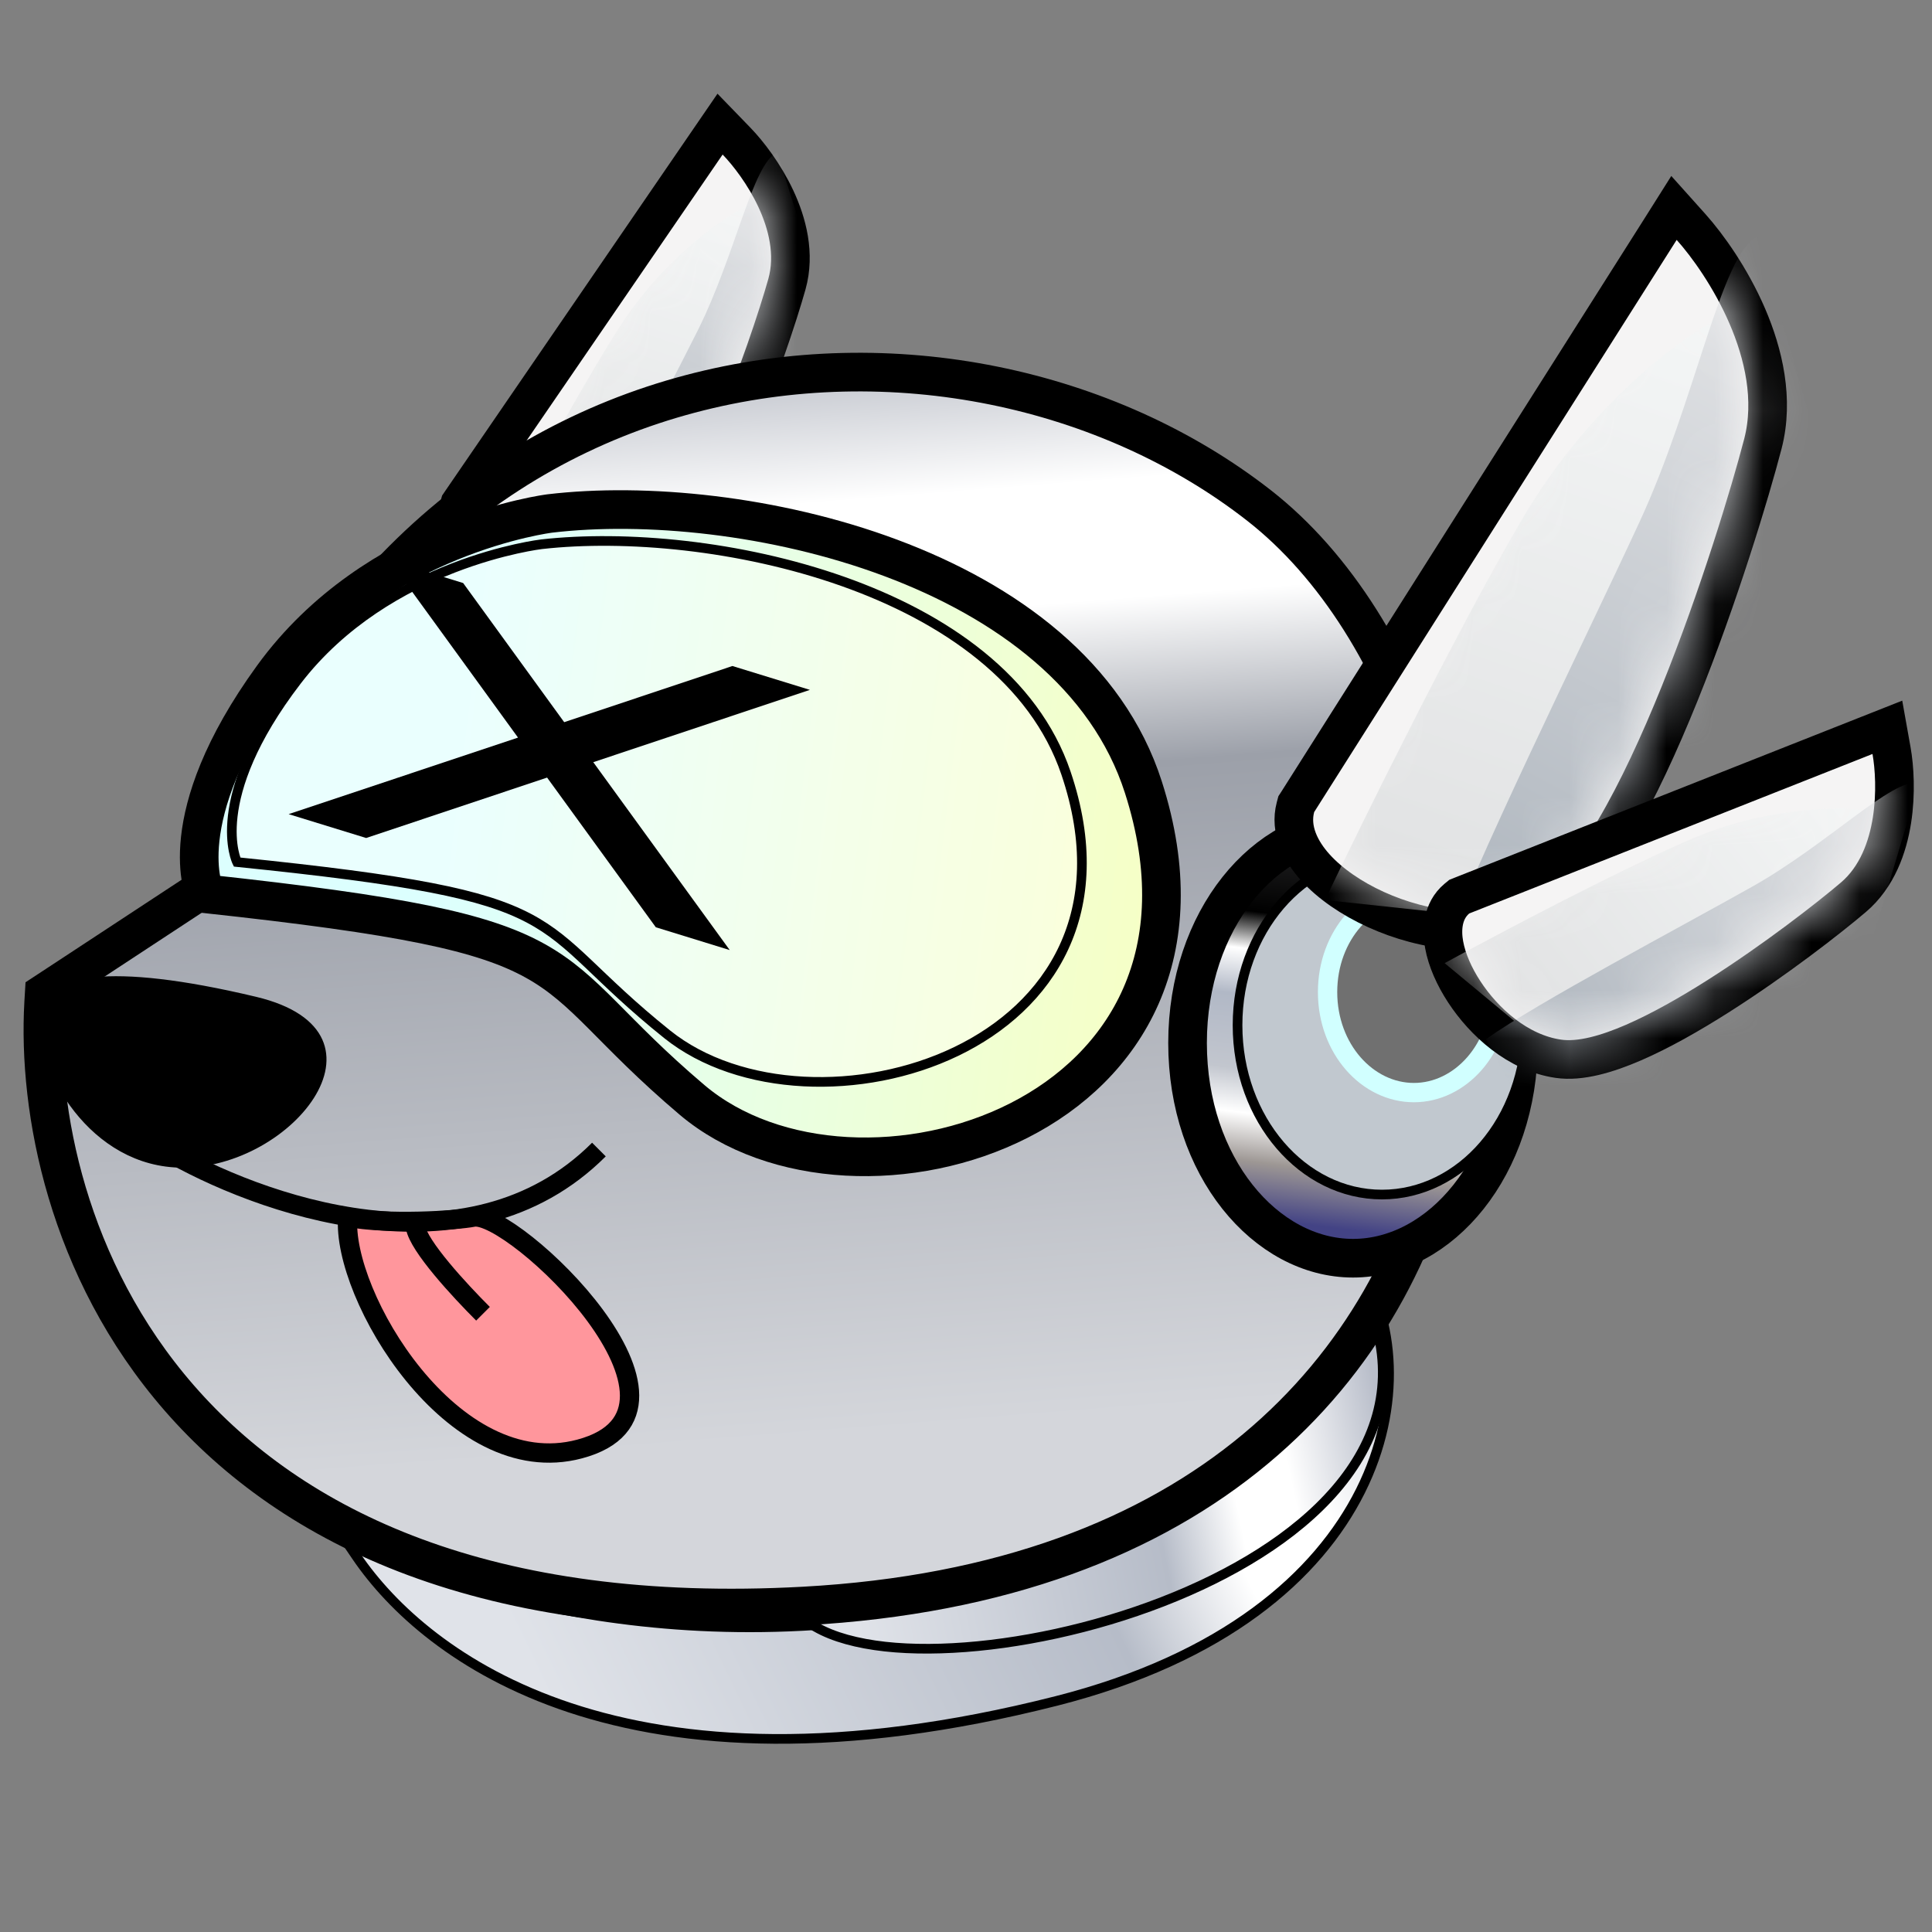 <svg width="40" height="40" viewBox="0 0 40 40" fill="none" xmlns="http://www.w3.org/2000/svg">
<rect x="0" y="0" width="40" height="40" fill="#808080" stroke="none"/>
<path d="M15.248 2.921L14.908 2.57L14.631 2.974L9.556 10.379L9.52 10.432L9.502 10.494C9.391 10.879 9.605 11.217 9.815 11.432C10.041 11.663 10.36 11.862 10.708 12.009C11.391 12.297 12.329 12.438 13.095 12.07C13.514 11.868 13.886 11.414 14.201 10.92C14.527 10.408 14.839 9.78 15.116 9.144C15.672 7.871 16.113 6.52 16.292 5.884C16.468 5.255 16.298 4.617 16.062 4.112C15.824 3.603 15.49 3.171 15.248 2.921Z" fill="#F5F4F4" stroke="black" stroke-width="0.8"/>
<mask id="mask0_352_35" style="mask-type:alpha" maskUnits="userSpaceOnUse" x="9" y="3" width="7" height="9">
<path d="M14.961 3.2L9.886 10.605C9.687 11.295 11.678 12.307 12.921 11.709C14.165 11.111 15.558 7.018 15.907 5.776C16.185 4.782 15.393 3.645 14.961 3.2Z" fill="#F5F4F4"/>
</mask>
<g mask="url(#mask0_352_35)">
<path d="M12.827 6.77C13.726 5.368 14.961 4.512 15.467 4.26L16.017 5.346L15.284 7.76L13.097 12.048L10.038 11.744C10.593 10.671 11.928 8.173 12.827 6.77Z" fill="url(#paint0_linear_352_35)"/>
<path d="M14.437 6.86C15.238 5.263 15.576 3.387 16.092 3.154L17.114 6.41L16.616 9.286L14.774 14.256L11.629 12.569C12.098 11.325 13.637 8.457 14.437 6.86Z" fill="url(#paint1_linear_352_35)"/>
</g>
<path d="M28.119 26.169L27.947 26.267C28.328 27.015 28.745 28.099 28.033 29.28C27.313 30.472 25.428 31.791 21.104 32.947C14.284 34.77 9.194 32.756 7.559 32.108C7.541 32.101 7.523 32.094 7.507 32.088L7.207 31.969L7.388 32.235C8.093 33.269 9.474 34.585 11.8 35.357C14.127 36.128 17.393 36.353 21.868 35.217C28.825 33.45 29.626 28.4 28.119 26.169Z" fill="url(#paint2_linear_352_35)" stroke="black" stroke-width="0.2"/>
<path d="M28.231 26.759L28.04 26.796C28.031 27.201 27.786 27.704 27.292 28.268C26.8 28.829 26.073 29.437 25.122 30.054C23.221 31.286 20.441 32.542 16.912 33.504L16.682 33.566L16.892 33.686C17.258 33.896 17.752 34.027 18.322 34.091C18.893 34.154 19.549 34.149 20.246 34.081C21.638 33.945 23.203 33.556 24.598 32.944C25.993 32.332 27.229 31.494 27.954 30.454C28.683 29.409 28.891 28.162 28.231 26.759Z" fill="url(#paint3_linear_352_35)" stroke="black" stroke-width="0.2"/>
<path d="M1.084 20.451L0.916 20.561L0.904 20.762C0.777 22.976 1.388 26.279 3.713 28.946C6.052 31.63 10.073 33.609 16.643 33.251C20.759 33.026 23.821 31.808 25.991 30C28.162 28.192 29.412 25.819 29.944 23.333C30.474 20.851 30.289 18.253 29.585 15.972C28.883 13.695 27.653 11.703 26.064 10.463C22.948 8.031 18.459 7.049 14.284 8.157C10.121 9.261 6.295 12.434 4.437 18.248L1.084 20.451Z" fill="url(#paint4_linear_352_35)" stroke="black" stroke-width="0.8"/>
<path d="M12 30C9.367 30.702 7.067 26.8 7.2 25.2C8 25.36 9.467 25.267 9.8 25.2C10.6 25.04 15 29.2 12 30Z" fill="#FF969C" stroke="black" stroke-width="0.4"/>
<path d="M8.6 25.4C8.666 25.8 9.52 26.72 10 27.2" stroke="black" stroke-width="0.4"/>
<path d="M3.4 23.8C5.333 24.933 9.68 26.52 12.4 23.8" stroke="black" stroke-width="0.4"/>
<path d="M3.616 24.07C2.712 24.013 2.001 23.483 1.531 22.834C1.059 22.183 0.844 21.43 0.912 20.949C0.973 20.649 1.262 20.404 1.964 20.332C2.664 20.261 3.737 20.368 5.278 20.735C6.037 20.916 6.429 21.225 6.581 21.562C6.732 21.897 6.66 22.293 6.413 22.681C5.916 23.461 4.755 24.141 3.616 24.07Z" fill="black" stroke="black" stroke-width="0.2"/>
<path d="M23.672 16.297C22.185 11.661 15.308 10.165 11.384 10.631C11.384 10.631 7.779 11.073 5.645 14.016C3.511 16.959 4.247 18.504 4.247 18.504C12.414 19.387 10.943 19.902 14.327 22.771C17.712 25.641 25.885 23.197 23.672 16.297Z" fill="url(#paint5_linear_352_35)" stroke="black" stroke-width="0.8"/>
<path d="M22.069 16.003C20.755 12.129 14.68 10.878 11.213 11.268C11.213 11.268 8.028 11.637 6.143 14.096C4.258 16.556 4.908 17.848 4.908 17.848C12.123 18.585 10.823 19.016 13.813 21.414C16.804 23.812 24.024 21.77 22.069 16.003Z" fill="url(#paint6_linear_352_35)"/>
<path d="M22.069 16.003C20.755 12.129 14.68 10.878 11.213 11.268C11.213 11.268 8.028 11.637 6.143 14.096C4.258 16.556 4.908 17.848 4.908 17.848C12.123 18.585 10.823 19.016 13.813 21.414C16.804 23.812 24.024 21.77 22.069 16.003Z" fill="white" fill-opacity="0.4"/>
<path d="M22.069 16.003C20.755 12.129 14.68 10.878 11.213 11.268C11.213 11.268 8.028 11.637 6.143 14.096C4.258 16.556 4.908 17.848 4.908 17.848C12.123 18.585 10.823 19.016 13.813 21.414C16.804 23.812 24.024 21.77 22.069 16.003Z" stroke="black" stroke-width="0.2"/>
<path fill-rule="evenodd" clip-rule="evenodd" d="M9.589 12.071L8.06 11.6L10.725 15.271L5.976 16.856L7.581 17.35L11.327 16.099L13.578 19.198L15.108 19.67L12.283 15.78L16.768 14.283L15.164 13.789L11.681 14.952L9.589 12.071Z" fill="black"/>
<path d="M31.439 21.594C31.439 24.15 29.821 26.05 28.013 26.05C26.204 26.05 24.587 24.15 24.587 21.594C24.587 19.039 26.204 17.138 28.013 17.138C29.821 17.138 31.439 19.039 31.439 21.594Z" fill="url(#paint7_linear_352_35)" stroke="black" stroke-width="0.8"/>
<path d="M31.602 21.226C31.602 23.177 30.25 24.732 28.612 24.732C26.975 24.732 25.622 23.177 25.622 21.226C25.622 19.276 26.975 17.721 28.612 17.721C30.25 17.721 31.602 19.276 31.602 21.226Z" fill="#C1C8CF" stroke="black" stroke-width="0.2"/>
<path d="M31.059 20.54C31.059 21.716 30.234 22.621 29.273 22.621C28.311 22.621 27.486 21.716 27.486 20.54C27.486 19.364 28.311 18.459 29.273 18.459C30.234 18.459 31.059 19.364 31.059 20.54Z" fill="#707070" stroke="#D1FFFF" stroke-width="0.4"/>
<path d="M35.011 4.699L34.658 4.305L34.376 4.752L26.871 16.598L26.838 16.649L26.822 16.709C26.696 17.18 26.932 17.626 27.23 17.956C27.539 18.298 27.986 18.603 28.487 18.831C29.474 19.281 30.809 19.49 31.881 18.933C32.45 18.637 32.973 17.957 33.435 17.174C33.909 16.37 34.363 15.379 34.772 14.368C35.589 12.344 36.237 10.194 36.499 9.187C36.736 8.27 36.511 7.32 36.173 6.538C35.833 5.751 35.355 5.083 35.011 4.699Z" fill="#F5F4F4" stroke="black" stroke-width="0.8"/>
<mask id="mask1_352_35" style="mask-type:alpha" maskUnits="userSpaceOnUse" x="27" y="4" width="10" height="15">
<path d="M34.713 4.966L27.209 16.812C26.914 17.916 29.857 19.534 31.697 18.578C33.536 17.621 35.596 11.073 36.111 9.086C36.523 7.497 35.351 5.677 34.713 4.966Z" fill="#F5F4F4"/>
</mask>
<g mask="url(#mask1_352_35)">
<path d="M31.557 10.677C32.886 8.433 34.714 7.065 35.461 6.662L36.275 8.399L35.191 12.261L31.957 19.12L27.433 18.634C28.254 16.916 30.228 12.921 31.557 10.677Z" fill="url(#paint8_linear_352_35)"/>
<path d="M33.938 10.821C35.122 8.267 35.623 5.265 36.385 4.892L37.898 10.101L37.16 14.702L34.437 22.652L29.785 19.953C30.479 17.964 32.755 13.376 33.938 10.821Z" fill="url(#paint9_linear_352_35)"/>
</g>
<path d="M39.162 15.54L39.076 15.058L38.621 15.238L30.273 18.54L30.213 18.564L30.163 18.605C29.857 18.862 29.845 19.262 29.899 19.558C29.956 19.876 30.109 20.219 30.316 20.535C30.722 21.156 31.42 21.797 32.261 21.92C32.722 21.988 33.283 21.818 33.821 21.585C34.378 21.343 34.987 20.997 35.573 20.625C36.745 19.881 37.867 19.007 38.37 18.579C38.868 18.157 39.084 17.533 39.171 16.983C39.258 16.426 39.223 15.882 39.162 15.54Z" fill="#F5F4F4" stroke="black" stroke-width="0.8"/>
<mask id="mask2_352_35" style="mask-type:alpha" maskUnits="userSpaceOnUse" x="30" y="15" width="9" height="7">
<path d="M38.768 15.61L30.42 18.912C29.869 19.373 30.953 21.325 32.319 21.524C33.684 21.724 37.128 19.109 38.112 18.274C38.898 17.607 38.877 16.22 38.768 15.61Z" fill="#F5F4F4"/>
</mask>
<g mask="url(#mask2_352_35)">
<path d="M35.002 17.377C36.532 16.717 38.035 16.699 38.595 16.772L38.443 17.98L36.486 19.572L32.275 21.904L29.909 19.941C30.969 19.361 33.473 18.037 35.002 17.377Z" fill="url(#paint10_linear_352_35)"/>
<path d="M36.287 18.352C37.843 17.476 39.173 16.109 39.731 16.204L38.758 19.476L36.736 21.581L32.431 24.672L30.767 21.514C31.851 20.746 34.73 19.229 36.287 18.352Z" fill="url(#paint11_linear_352_35)"/>
</g>
<defs>
<linearGradient id="paint0_linear_352_35" x1="15.639" y1="4.601" x2="13.173" y2="12.241" gradientUnits="userSpaceOnUse">
<stop stop-color="#F3F5F5"/>
<stop offset="1" stop-color="#E1E2E3"/>
</linearGradient>
<linearGradient id="paint1_linear_352_35" x1="16.616" y1="5.426" x2="12.645" y2="13.393" gradientUnits="userSpaceOnUse">
<stop stop-color="#DCDEE1"/>
<stop offset="1" stop-color="#A9B1BA"/>
</linearGradient>
<linearGradient id="paint2_linear_352_35" x1="29.72" y1="27.653" x2="11.819" y2="36.256" gradientUnits="userSpaceOnUse">
<stop stop-color="#B9BECA"/>
<stop offset="0.182" stop-color="white"/>
<stop offset="0.286" stop-color="white"/>
<stop offset="0.432" stop-color="#B6BCC8"/>
<stop offset="1" stop-color="#E0E3E9"/>
</linearGradient>
<linearGradient id="paint3_linear_352_35" x1="28.486" y1="28.79" x2="17.22" y2="31.098" gradientUnits="userSpaceOnUse">
<stop stop-color="#B9BECA"/>
<stop offset="0.182" stop-color="white"/>
<stop offset="0.286" stop-color="white"/>
<stop offset="0.432" stop-color="#B6BCC8"/>
<stop offset="1" stop-color="#E0E3E9"/>
</linearGradient>
<linearGradient id="paint4_linear_352_35" x1="7.614" y1="6.836" x2="9.452" y2="30.323" gradientUnits="userSpaceOnUse">
<stop stop-color="#A0A5B1"/>
<stop offset="0.182" stop-color="white"/>
<stop offset="0.286" stop-color="white"/>
<stop offset="0.432" stop-color="#9CA0A9"/>
<stop offset="1" stop-color="#D4D6DB"/>
</linearGradient>
<linearGradient id="paint5_linear_352_35" x1="10.386" y1="6.286" x2="30.232" y2="8.621" gradientUnits="userSpaceOnUse">
<stop stop-color="#DCFFFE"/>
<stop offset="1" stop-color="#FFFFB3"/>
</linearGradient>
<linearGradient id="paint6_linear_352_35" x1="10.331" y1="7.636" x2="27.837" y2="9.813" gradientUnits="userSpaceOnUse">
<stop stop-color="#DCFFFE"/>
<stop offset="1" stop-color="#FFFFB3"/>
</linearGradient>
<linearGradient id="paint7_linear_352_35" x1="29.757" y1="17.721" x2="28.783" y2="25.572" gradientUnits="userSpaceOnUse">
<stop stop-color="#232324"/>
<stop offset="0.203"/>
<stop offset="0.302" stop-color="white"/>
<stop offset="0.422" stop-color="#B1B8C6"/>
<stop offset="0.615" stop-color="#C2C6CE"/>
<stop offset="0.729" stop-color="white"/>
<stop offset="0.854" stop-color="#9D9794"/>
<stop offset="1" stop-color="#434385"/>
</linearGradient>
<linearGradient id="paint8_linear_352_35" x1="35.717" y1="7.207" x2="31.517" y2="19.235" gradientUnits="userSpaceOnUse">
<stop stop-color="#F3F5F5"/>
<stop offset="1" stop-color="#E1E2E3"/>
</linearGradient>
<linearGradient id="paint9_linear_352_35" x1="37.161" y1="8.527" x2="30.514" y2="20.855" gradientUnits="userSpaceOnUse">
<stop stop-color="#DCDEE1"/>
<stop offset="1" stop-color="#A9B1BA"/>
</linearGradient>
<linearGradient id="paint10_linear_352_35" x1="38.547" y1="17.151" x2="32.231" y2="22.106" gradientUnits="userSpaceOnUse">
<stop stop-color="#F3F5F5"/>
<stop offset="1" stop-color="#E1E2E3"/>
</linearGradient>
<linearGradient id="paint11_linear_352_35" x1="38.895" y1="18.381" x2="31.148" y2="22.766" gradientUnits="userSpaceOnUse">
<stop stop-color="#DCDEE1"/>
<stop offset="1" stop-color="#A9B1BA"/>
</linearGradient>
</defs>
</svg>
